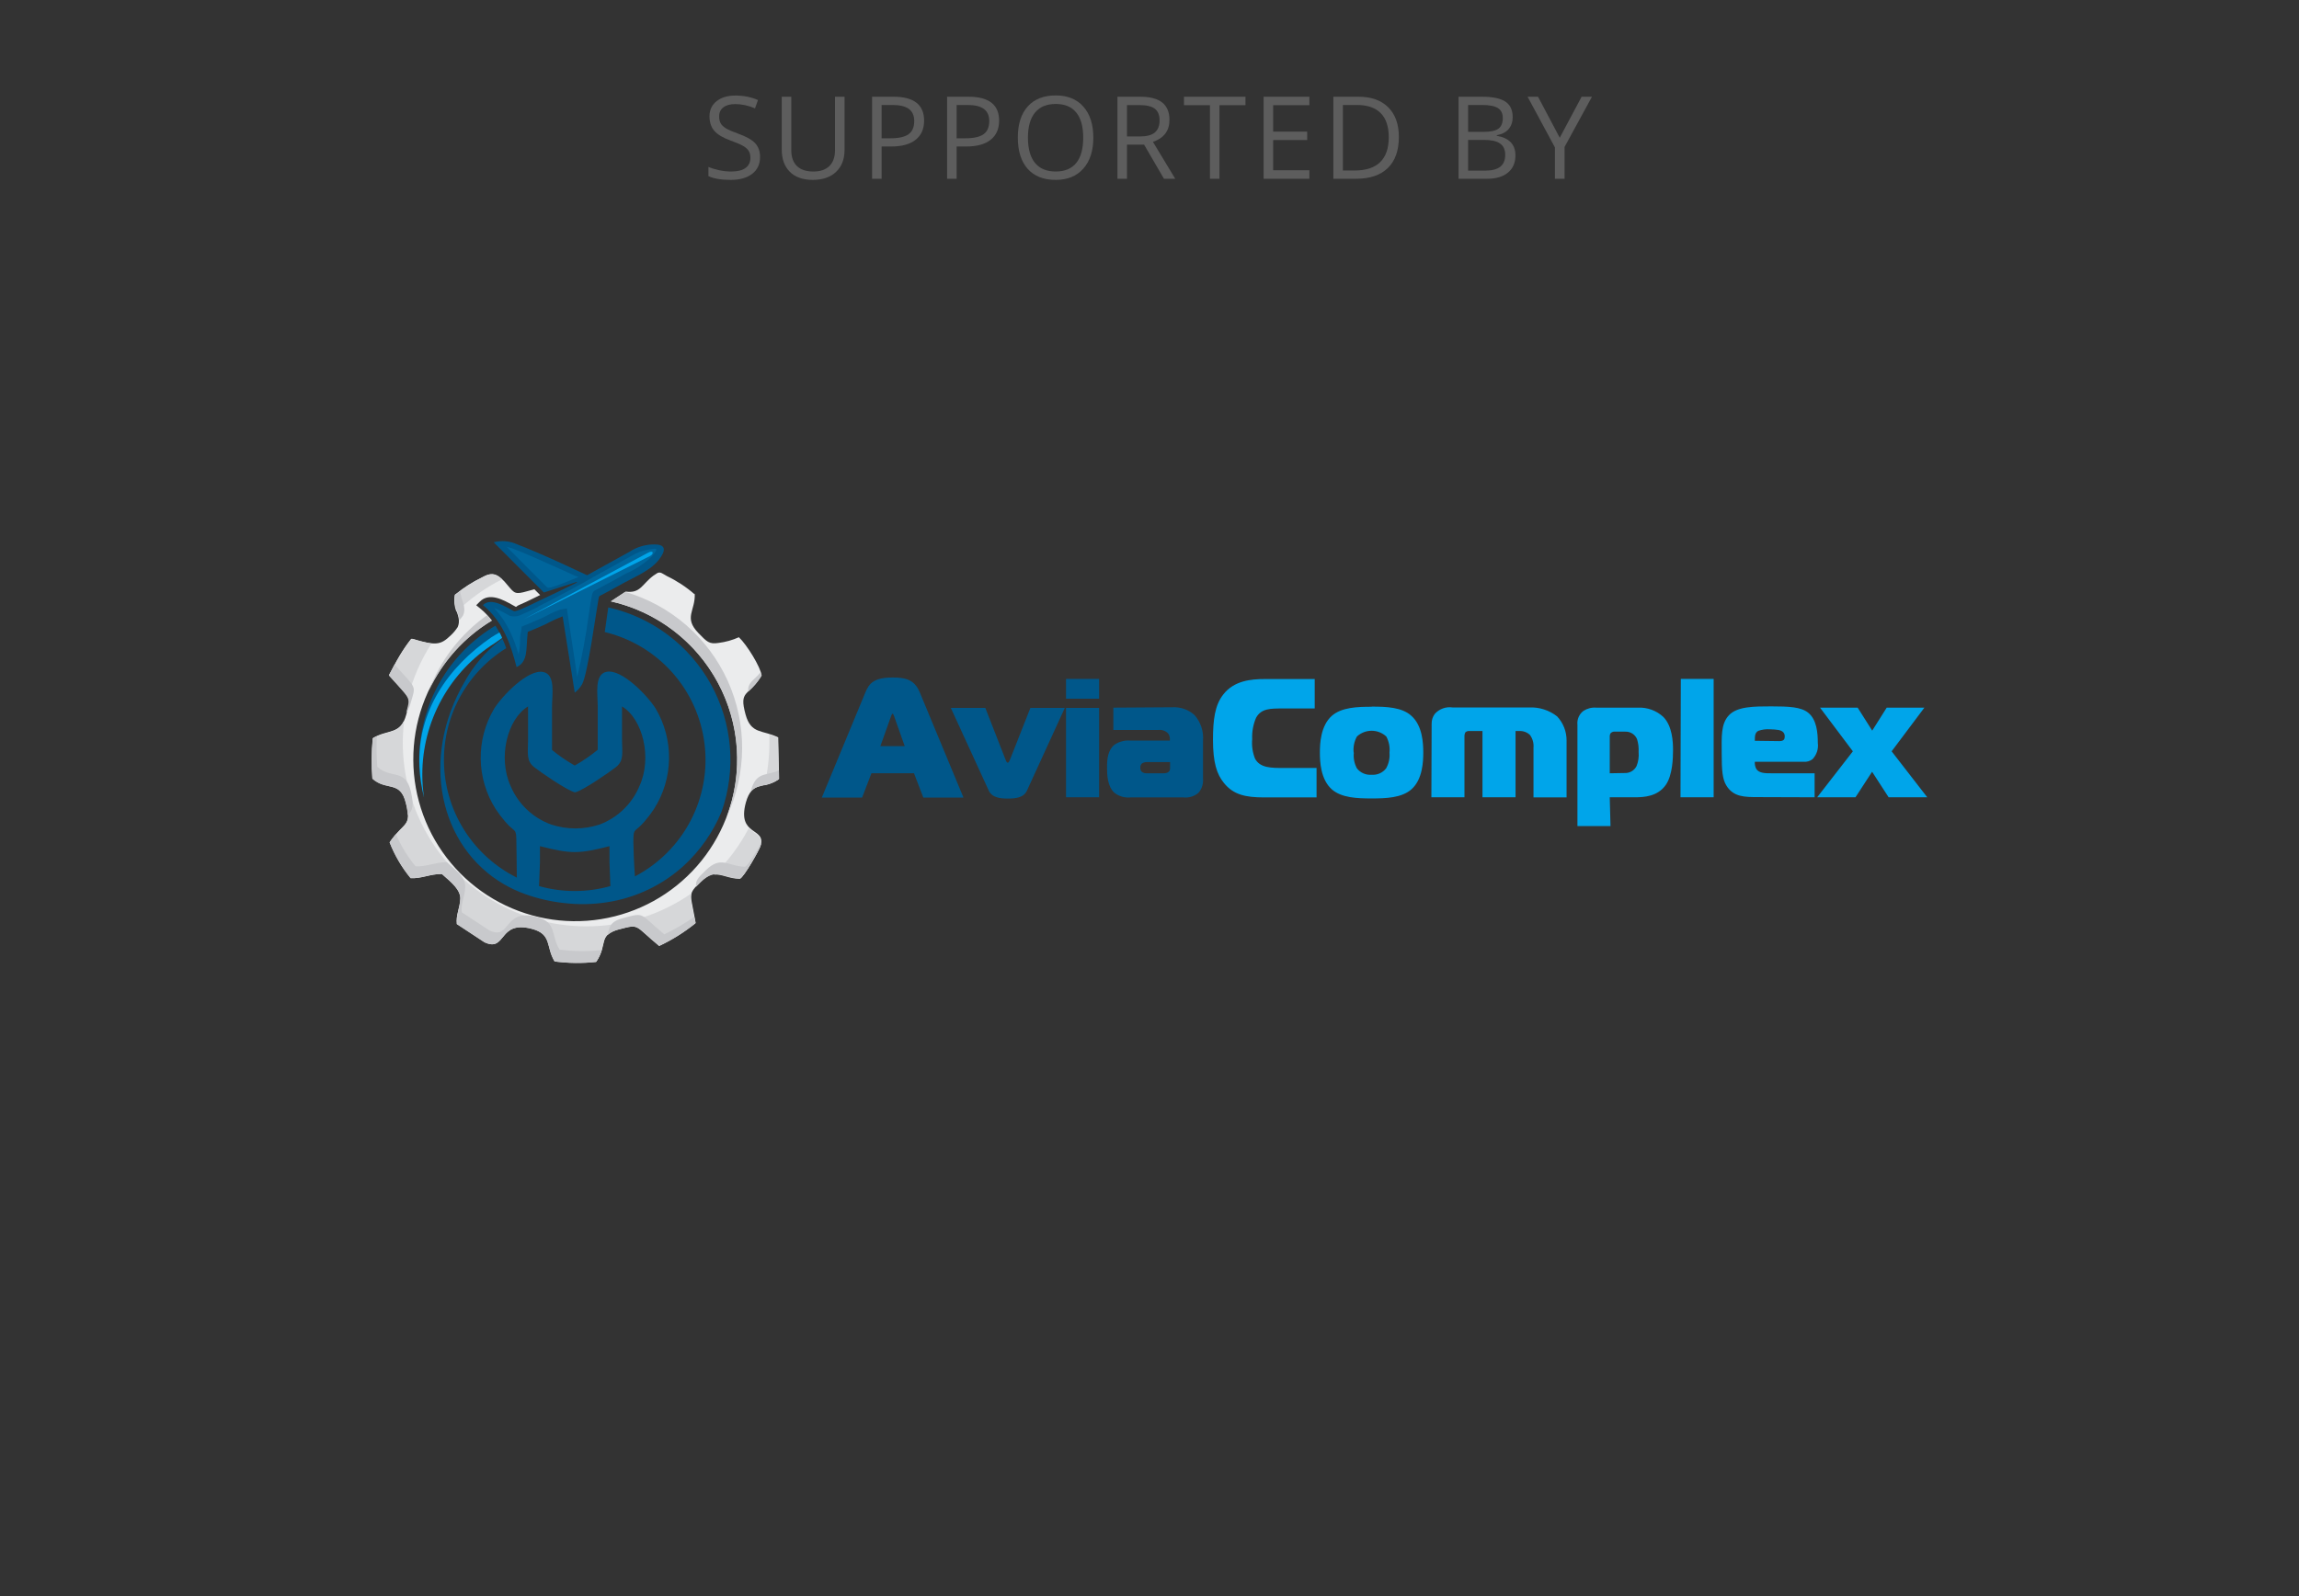<?xml version="1.0" encoding="UTF-8"?> <svg xmlns="http://www.w3.org/2000/svg" width="360" height="250" viewBox="0 0 360 250" fill="none"><rect x="0" y="0" width="360" height="250" fill="#333333" stroke="none"/> <path d="M183.22 119.37V120.25C183.236 120.376 183.221 120.504 183.175 120.623C183.13 120.741 183.056 120.847 182.96 120.93C182.729 121.071 182.46 121.137 182.19 121.12H179.49C179.233 121.122 178.983 121.037 178.78 120.88C178.703 120.8 178.644 120.703 178.608 120.598C178.572 120.493 178.559 120.381 178.57 120.27C178.557 120.152 178.569 120.031 178.605 119.918C178.641 119.804 178.701 119.699 178.78 119.61C179.003 119.447 179.274 119.362 179.55 119.37H183.22ZM174.34 110.84V114.34H181.34C181.63 114.299 181.925 114.327 182.202 114.423C182.478 114.518 182.728 114.679 182.93 114.89C183.116 115.163 183.207 115.49 183.19 115.82V116H177.06C176.185 115.918 175.308 116.133 174.57 116.61C173.46 117.46 173.35 118.94 173.35 120.16C173.35 121.38 173.41 123.16 174.49 124.16C175.216 124.734 176.139 125 177.06 124.9H185.31C185.736 124.948 186.168 124.907 186.578 124.78C186.987 124.652 187.366 124.441 187.69 124.16C187.948 123.849 188.142 123.49 188.26 123.104C188.378 122.718 188.419 122.312 188.38 121.91V116C188.437 115.278 188.349 114.552 188.121 113.865C187.892 113.178 187.528 112.544 187.05 112C186.582 111.579 186.035 111.254 185.442 111.045C184.848 110.836 184.219 110.746 183.59 110.78L174.34 110.84ZM172.11 109.44V106.34H166.93V109.44H172.11ZM166.93 124.88H172.11V110.88H166.93V124.88ZM154.29 110.88H148.89L154.82 123.81C155.35 124.98 156.7 125.08 157.82 125.08C158.94 125.08 160.31 124.98 160.82 123.81L166.74 110.88H161.35L158.15 118.99C158.09 119.15 157.96 119.46 157.8 119.46C157.64 119.46 157.51 119.15 157.46 118.99L154.29 110.88ZM139.53 112.18C139.58 112.05 139.69 111.78 139.77 111.78C139.85 111.78 139.95 112.05 140.01 112.18L141.67 116.87H137.86L139.53 112.18ZM128.69 124.92H135L136.46 121.11H143.12L144.58 124.92H150.87L144 108.38C143.13 106.31 141.54 106.12 139.77 106.12C136.91 106.12 136.12 107 135.54 108.38L128.69 124.92Z" fill="#00578A"></path> <path d="M301.79 124.88L296.21 117.68L301.34 110.84H295.44L293.17 114.44L290.89 110.84H285L290.14 117.68L284.55 124.88H290.55L293.15 120.88L295.74 124.88H301.79ZM274.79 116.03C274.79 115.32 274.79 114.76 275.34 114.47C275.918 114.271 276.53 114.189 277.14 114.23C277.602 114.233 278.063 114.27 278.52 114.34C279.28 114.5 279.47 114.92 279.47 115.34C279.47 115.76 279.36 116.08 278.62 116.08L274.79 116.03ZM284.15 124.88V121.12H277.35C276.43 121.12 275.48 121.12 275.03 120.46C274.839 120.112 274.755 119.715 274.79 119.32H282.43C282.924 119.362 283.415 119.22 283.81 118.92C284.136 118.584 284.382 118.177 284.527 117.732C284.673 117.287 284.715 116.814 284.65 116.35C284.65 114.81 284.49 112.72 283.15 111.64C282.04 110.73 280.15 110.64 277.35 110.64C274.71 110.64 272.04 110.64 270.74 112.02C269.44 113.4 269.6 115.41 269.6 118.02C269.6 120.63 269.71 122.02 270.32 123.02C271.43 124.85 273.2 124.85 275.32 124.85L284.15 124.88ZM263.15 124.88H268.34V106.34H263.2L263.15 124.88ZM252.07 121.12V115.26C252.076 115.088 252.14 114.922 252.25 114.79C252.373 114.689 252.522 114.623 252.68 114.6H254.5C254.893 114.583 255.282 114.689 255.614 114.902C255.945 115.115 256.202 115.425 256.35 115.79C256.547 116.437 256.628 117.114 256.59 117.79C256.659 118.538 256.55 119.292 256.27 119.99C256.092 120.342 255.813 120.633 255.47 120.827C255.126 121.021 254.733 121.109 254.34 121.08L252.07 121.12ZM252.07 124.88H256C257.46 124.88 259.57 124.75 260.84 122.95C261.93 121.38 261.98 118.66 261.98 117.44C261.98 116.22 261.88 113.75 260.47 112.3C259.934 111.802 259.304 111.417 258.617 111.166C257.93 110.916 257.2 110.805 256.47 110.84H249.96C249.256 110.782 248.554 110.958 247.96 111.34C247.627 111.59 247.364 111.922 247.197 112.305C247.031 112.687 246.966 113.105 247.01 113.52V129.39H252.19L252.07 124.88ZM224.14 124.88H229.32V115.42C229.3 115.175 229.348 114.929 229.46 114.71C229.551 114.627 229.659 114.566 229.777 114.529C229.894 114.493 230.018 114.483 230.14 114.5H232.14V124.88H237.32V114.5H237.9C238.205 114.483 238.51 114.529 238.798 114.634C239.085 114.739 239.347 114.901 239.57 115.11C239.994 115.686 240.193 116.397 240.13 117.11V124.9H245.31V116C245.321 114.593 244.791 113.236 243.83 112.21C242.587 111.236 241.037 110.74 239.46 110.81H227.46C226.95 110.734 226.429 110.785 225.944 110.96C225.459 111.134 225.025 111.426 224.68 111.81C224.34 112.261 224.164 112.815 224.18 113.38L224.14 124.88ZM211.97 117.88C211.874 117.007 212.053 116.127 212.48 115.36C213.106 114.781 213.927 114.46 214.78 114.46C215.633 114.46 216.454 114.781 217.08 115.36C217.495 116.131 217.67 117.009 217.58 117.88C217.658 118.738 217.474 119.599 217.05 120.35C216.785 120.692 216.438 120.963 216.042 121.138C215.646 121.313 215.212 121.385 214.78 121.35C214.344 121.387 213.905 121.315 213.504 121.14C213.102 120.966 212.75 120.694 212.48 120.35C212.067 119.589 211.899 118.72 212 117.86L211.97 117.88ZM214.78 110.7C212.56 110.7 210.07 110.78 208.54 112.13C206.79 113.7 206.68 116.48 206.68 117.88C206.68 119.28 206.79 122.07 208.54 123.63C210.07 124.98 212.54 125.06 214.78 125.06C217.02 125.06 219.49 124.98 221.02 123.63C222.77 122.07 222.87 119.29 222.87 117.88C222.87 116.47 222.77 113.7 221.02 112.13C219.54 110.76 217.05 110.68 214.83 110.68L214.78 110.7ZM206.16 124.9V120.29H201.03C199.03 120.29 197.32 120.29 196.53 118.84C196.138 117.863 195.983 116.808 196.08 115.76C196.027 114.615 196.235 113.472 196.69 112.42C197.51 110.94 198.96 110.97 200.92 110.97H205.87V106.36H198.04C195.95 106.36 193.25 106.59 191.56 108.77C190.23 110.44 189.94 112.77 189.94 115.87C189.94 119.42 190.53 121.25 191.64 122.62C193.14 124.5 195.07 124.9 197.96 124.9H206.16Z" fill="#00A5EA"></path> <path fill-rule="evenodd" clip-rule="evenodd" d="M108.75 93.07C107.45 91.938 106.004 90.986 104.45 90.24C103.73 89.85 103.45 89.53 102.95 89.75C102.95 89.75 102.37 90.13 102.31 90.17C100.49 91.54 100.31 92.97 97.98 92.66L95.66 94.19C101.407 95.486 106.524 98.743 110.131 103.402C113.738 108.06 115.611 113.829 115.428 119.718C115.244 125.607 113.016 131.248 109.126 135.673C105.236 140.098 99.927 143.03 94.11 143.966C88.293 144.903 82.332 143.784 77.25 140.803C72.168 137.823 68.282 133.165 66.26 127.631C64.238 122.097 64.206 116.032 66.17 110.477C68.133 104.922 71.97 100.224 77.02 97.19C76.484 96.493 75.87 95.859 75.19 95.3L74.57 94.8L75.13 94.24C76.63 92.73 78.83 93.96 80.3 94.79L80.79 95.06C80.87 95.06 80.94 94.89 81.38 94.72C81.82 94.55 82.77 94.09 83.71 93.63C83.89 93.53 84.2 93.39 84.58 93.2L83.68 92.3L82.57 92.6C80.66 93.15 80.57 92.93 79.57 91.76C78.01 89.82 77.15 89.48 75.46 90.45C74.034 91.145 72.692 92 71.46 93L71.27 93.14C70.81 95.42 72.39 96.54 71.67 98.22C71.364 98.693 71.002 99.126 70.59 99.51C69.01 101.04 68.25 101.16 64.59 100.06H64.5C64.5 100.06 64.41 100.06 64.38 100.06C63.047 101.805 61.914 103.694 61 105.69C60.985 105.71 60.977 105.735 60.977 105.76C60.977 105.785 60.985 105.81 61 105.83C64.57 109.83 64.37 109.05 63.62 111.91C62.78 115.11 60.81 114.19 58.43 115.58C58.229 117.678 58.209 119.789 58.37 121.89C60.53 123.83 62.74 122.11 63.62 125.7C64.55 129.54 63.31 128.62 61.07 131.87C61.862 133.898 62.969 135.787 64.35 137.47C65.97 137.58 67.45 136.81 69.13 136.83C69.29 136.83 69.26 136.83 69.38 136.94C70.77 138.16 72.2 139.31 72.14 140.73C72.08 142.15 71.43 143.3 71.6 144.67L75.92 147.51C79.39 149.14 77.98 144.01 83.34 145.41C86.54 146.25 85.51 148.24 86.91 150.52C89.059 150.803 91.234 150.829 93.39 150.6C95.26 147.85 93.54 146.39 97.1 145.46C100.24 144.64 99.34 144.87 103.25 148.09C105.282 147.141 107.19 145.945 108.93 144.53C108.74 143.61 108.53 142.44 108.33 141.38C108.04 139.87 108.24 139.55 109.71 138.12C112.15 135.73 113.17 137.47 115.89 137.54C116.5 137.34 118.89 133.09 119.09 132.47C120.03 129.55 115.36 131.03 116.79 125.71C117.79 122.16 119.62 123.71 122 121.99L121.86 115.5C119.37 114.27 117.62 115.05 116.75 111.92C115.67 107.99 117.21 109.18 119.27 105.81C119.08 104.44 116.95 100.98 115.7 99.81C114.694 100.264 113.625 100.564 112.53 100.7C111.05 100.93 110.71 100.54 109.37 99.16C106.99 96.71 108.92 95.67 108.79 92.97" fill="#EBECED"></path> <path fill-rule="evenodd" clip-rule="evenodd" d="M119.73 123C120.526 122.842 121.282 122.522 121.95 122.06L121.81 115.57C121.382 115.359 120.937 115.185 120.48 115.05C120.48 115.47 120.48 115.9 120.48 116.33C120.482 118.576 120.22 120.815 119.7 123M111.84 137C113.02 136.87 114.07 137.62 115.84 137.66C116.44 137.46 118.84 133.21 119.03 132.6C119.59 130.87 118.19 130.68 117.25 129.72C115.84 132.415 114.014 134.872 111.84 137ZM63.21 113C62.21 115 60.46 114.44 58.38 115.65C58.174 117.747 58.154 119.859 58.32 121.96C60.47 123.96 62.69 122.18 63.56 125.78C64.5 129.62 63.25 128.69 61.02 131.95C61.808 133.979 62.916 135.87 64.3 137.55C65.91 137.65 67.39 136.89 69.08 136.9C69.24 136.9 69.21 136.9 69.33 137.01C70.72 138.24 72.14 139.39 72.08 140.81C72.02 142.23 71.37 143.38 71.54 144.74L75.86 147.59C79.33 149.21 77.92 144.09 83.28 145.49C86.48 146.32 85.45 148.31 86.85 150.6C89.003 150.884 91.182 150.908 93.34 150.67C95.2 147.92 93.48 146.46 97.04 145.54C100.19 144.72 99.29 144.94 103.2 148.17C105.228 147.218 107.132 146.023 108.87 144.61C108.69 143.69 108.47 142.52 108.27 141.46C108.134 140.959 108.134 140.431 108.27 139.93C103.726 143.099 98.363 144.888 92.826 145.081C87.289 145.274 81.815 143.863 77.061 141.018C72.307 138.173 68.476 134.015 66.03 129.044C63.583 124.074 62.625 118.502 63.27 113H63.21ZM67.56 100.79C66.582 100.64 65.618 100.405 64.68 100.09H64.59C64.551 100.075 64.509 100.075 64.47 100.09C63.19 101.39 61.83 104.09 60.98 105.67C60.966 105.689 60.959 105.711 60.959 105.735C60.959 105.758 60.966 105.781 60.98 105.8C62.74 107.8 63.59 108.59 63.89 109.25C64.651 106.254 65.891 103.401 67.56 100.8V100.79ZM78.56 90.73C77.56 89.73 76.72 89.73 75.4 90.49C73.972 91.181 72.629 92.037 71.4 93.04L71.21 93.17C71.052 94.068 71.145 94.992 71.48 95.84C73.581 93.784 75.986 92.064 78.61 90.74L78.56 90.73Z" fill="#D6D7D9"></path> <path fill-rule="evenodd" clip-rule="evenodd" d="M117.15 108.35C117.963 107.635 118.664 106.803 119.23 105.88C119.201 105.689 119.155 105.502 119.09 105.32C117.9 106.73 117.09 106.86 117.15 108.32M117.49 124.09C118.49 122.71 120.09 123.38 121.97 122.03V120.66C119.97 121.6 118.41 120.76 117.57 123.89C117.537 123.964 117.51 124.041 117.49 124.12V124.09ZM109 138.9C109.19 138.69 109.43 138.46 109.71 138.19C112.15 135.8 113.16 137.54 115.89 137.61C116.49 137.41 118.89 133.16 119.08 132.55C119.135 132.38 119.175 132.206 119.2 132.03C118.39 133.5 117.09 135.62 116.67 135.76C113.94 135.69 112.93 133.95 110.49 136.34C109.25 137.52 108.9 137.94 109 138.9ZM95.18 146.42C95.733 145.969 96.389 145.663 97.09 145.53C100.23 144.71 99.33 144.94 103.25 148.16C105.275 147.207 107.179 146.015 108.92 144.61C108.85 144.29 108.79 143.94 108.72 143.61C107.228 144.641 105.66 145.557 104.03 146.35C100.12 143.12 101.03 142.9 97.87 143.72C95.5 144.29 95.45 145.13 95.15 146.42H95.18ZM62 130.66C61.642 131.066 61.308 131.494 61 131.94C61.796 133.968 62.906 135.857 64.29 137.54C65.9 137.65 67.38 136.88 69.07 136.9C69.23 136.9 69.2 136.9 69.32 137.01C70.71 138.23 72.13 139.38 72.07 140.8C72.01 142.22 71.36 143.37 71.53 144.74L75.85 147.58C79.32 149.21 77.91 144.08 83.27 145.48C86.47 146.32 85.44 148.31 86.84 150.59C88.993 150.872 91.171 150.899 93.33 150.67C93.765 150.036 94.08 149.327 94.26 148.58L94.11 148.82C91.951 149.049 89.773 149.022 87.62 148.74C86.22 146.46 87.25 144.47 84.06 143.63C78.7 142.23 80.06 147.36 76.63 145.73L72.31 142.89C72.14 141.52 72.79 140.46 72.85 138.95C72.91 137.44 71.49 136.38 70.1 135.16C69.98 135.05 70.01 135.05 69.85 135.05C68.17 135.05 66.68 135.8 65.07 135.69C63.815 134.166 62.782 132.472 62 130.66ZM59 115.32C58.779 115.414 58.565 115.524 58.36 115.65C58.154 117.747 58.134 119.859 58.3 121.96C60.45 123.9 62.67 122.18 63.54 125.77C63.709 126.394 63.812 127.034 63.85 127.68C64.65 126.84 64.85 126.28 64.33 123.92C63.45 120.33 61.24 122.05 59.08 120.11C58.97 118.516 58.943 116.917 59 115.32ZM61.77 104.12C61.45 104.7 61.16 105.24 60.92 105.69C60.908 105.711 60.901 105.735 60.901 105.76C60.901 105.784 60.908 105.809 60.92 105.83C64.37 109.71 64.29 109.1 63.6 111.65C63.942 111.172 64.187 110.632 64.32 110.06C65.11 107.29 65.31 108 61.81 104.12H61.77ZM72.05 92.57C71.863 92.711 71.686 92.864 71.52 93.03L71.33 93.17C70.97 94.94 71.85 96.01 71.92 97.17C72.139 96.922 72.34 96.658 72.52 96.38C73.09 95.05 72.2 94.07 72.05 92.57ZM67.18 108.14C69.308 103.613 72.724 99.815 77 97.22C76.77 96.92 76.53 96.64 76.27 96.36C72.131 99.29 68.965 103.393 67.18 108.14ZM97.9 92.71L95.66 94.19C99.198 94.994 102.522 96.547 105.409 98.743C108.296 100.94 110.68 103.73 112.398 106.925C114.117 110.119 115.132 113.645 115.373 117.265C115.615 120.885 115.079 124.515 113.8 127.91C115.36 124.587 116.182 120.966 116.21 117.296C116.237 113.626 115.468 109.993 113.957 106.648C112.446 103.303 110.229 100.324 107.457 97.918C104.685 95.512 101.424 93.735 97.9 92.71Z" fill="#C8C9CC"></path> <path fill-rule="evenodd" clip-rule="evenodd" d="M90.12 124.1H90C88.68 123.75 84.59 120.9 83.69 120.19C82.34 119.19 82.69 117.87 82.69 115.81C82.69 114.09 82.69 112.37 82.69 110.65C79.46 112.59 77.91 118.65 79.97 123.15C80.558 124.534 81.425 125.781 82.518 126.813C83.611 127.846 84.905 128.642 86.32 129.15C88.775 129.96 91.425 129.96 93.88 129.15C95.274 128.627 96.546 127.825 97.619 126.794C98.692 125.762 99.543 124.522 100.12 123.15C102.18 118.67 100.63 112.59 97.4 110.65C97.4 112.37 97.4 114.09 97.4 115.81C97.4 117.87 97.78 119.15 96.4 120.19C95.5 120.9 91.4 123.75 90.09 124.1M84.55 132.54V135.08L84.41 138.79C88.063 139.817 91.927 139.817 95.58 138.79L95.44 135.08V132.54C90.71 133.73 89.48 133.8 84.58 132.54H84.55ZM78.25 99.62L78.06 99.23C77.69 99.46 77.33 99.68 76.97 99.93C70.14 104.6 65.27 111.64 65.68 120.2C65.743 121.545 65.917 122.883 66.2 124.2C66.2 124.41 66.29 124.63 66.34 124.84L66.19 124.2C65.832 122.503 65.651 120.774 65.65 119.04C65.64 114.799 66.735 110.629 68.827 106.939C70.919 103.25 73.936 100.169 77.58 98C77.952 98.582 78.286 99.186 78.58 99.81V99.88H78.41L78.25 99.62ZM95.25 95.14C98.624 95.895 101.799 97.356 104.567 99.427C107.334 101.498 109.632 104.132 111.308 107.155C112.984 110.179 114.001 113.523 114.291 116.967C114.58 120.412 114.137 123.879 112.99 127.14C111.651 130.355 109.631 133.241 107.07 135.6C103.7 138.659 99.501 140.653 95 141.33C92.805 141.666 90.576 141.706 88.37 141.45C86.232 141.222 84.13 140.735 82.11 140C81.009 139.597 79.945 139.099 78.93 138.51C68.87 132.68 65.68 118.93 72.78 106.74C74.153 104.271 76.006 102.102 78.23 100.36C78.33 100.29 78.64 100.1 78.68 100.05C78.9 100.54 79.1 101.05 79.27 101.52C76.151 103.451 73.604 106.18 71.893 109.425C70.182 112.67 69.369 116.313 69.538 119.978C69.707 123.643 70.853 127.195 72.856 130.269C74.858 133.343 77.646 135.825 80.93 137.46C80.93 135.34 80.86 132.76 80.86 131.99C80.86 129.52 80.67 130.55 79.09 128.67C78.563 128.058 78.076 127.414 77.63 126.74C76.134 124.397 75.318 121.685 75.274 118.906C75.23 116.126 75.959 113.389 77.38 111C78.67 108.94 82.68 104.8 85.04 105.25C87.04 105.63 86.44 108.79 86.44 110.75C86.44 112.99 86.44 115.23 86.44 117.47C87.556 118.382 88.747 119.198 90 119.91C91.269 119.192 92.474 118.366 93.6 117.44C93.6 115.2 93.6 112.96 93.6 110.72C93.6 108.72 93.02 105.6 95 105.22C97.36 104.77 101.36 108.91 102.66 110.97C104.081 113.359 104.81 116.096 104.766 118.876C104.722 121.655 103.906 124.367 102.41 126.71C101.965 127.384 101.477 128.028 100.95 128.64C99.37 130.52 99.17 129.49 99.18 131.96C99.18 132.7 99.27 135.17 99.42 137.27C103.136 135.329 106.17 132.301 108.118 128.589C110.067 124.878 110.836 120.66 110.322 116.499C109.809 112.339 108.039 108.434 105.247 105.307C102.455 102.18 98.776 99.98 94.7 99L95.25 95.14Z" fill="#00578A"></path> <path fill-rule="evenodd" clip-rule="evenodd" d="M66.4 124.92C65.997 123.335 65.756 121.714 65.68 120.08C65.27 111.52 70.13 104.48 76.96 99.81C77.32 99.57 77.84 99.28 78.21 99.06C78.374 99.334 78.514 99.622 78.63 99.92C78.3 100.16 77.82 100.48 77.5 100.72C74.016 102.911 71.145 105.95 69.157 109.553C67.168 113.156 66.127 117.205 66.13 121.32C66.129 122.525 66.219 123.729 66.4 124.92Z" fill="#00A5EA"></path> <path fill-rule="evenodd" clip-rule="evenodd" d="M77.29 84.89C77.49 85.08 77.54 85.21 77.78 85.41L85.16 92.8C85.16 92.8 89.8 91.32 90.28 91.16L90.36 91.23C89.28 91.8 85 93.82 84 94.3C82.15 95.22 80.7 95.86 80.44 95.72C79.21 95.07 76.9 93.49 75.62 94.78C78.94 97.48 80.1 101.44 80.89 104.49C82.74 103.66 82.36 101.49 82.61 99.35C82.61 99.22 82.61 99.09 82.66 98.96L83.19 98.75C83.98 98.43 84.71 98.1 85.48 97.75C86.327 97.292 87.202 96.888 88.1 96.54L90 108.49C90.465 108.132 90.855 107.687 91.15 107.18C92.05 105.54 93.33 95.89 93.73 93.76C93.81 93.29 93.89 93.36 94.32 93.13L96.82 91.78C98.82 90.61 101.63 89.54 103.03 87.85C103.66 87.09 104.92 85.34 102.64 85.28C101.189 85.233 99.76 85.639 98.55 86.44L93.63 89.16C93.12 89.43 93.63 89.16 91.94 90.1L88 88.27C85.73 87.21 81.8 85.54 81 85.27C79.856 84.736 78.563 84.616 77.34 84.93" fill="#00578A"></path> <path fill-rule="evenodd" clip-rule="evenodd" d="M84.28 95.05C83.36 95.51 82.52 95.91 81.83 96.19C81.531 96.364 81.2 96.478 80.857 96.524C80.514 96.571 80.165 96.549 79.83 96.46L79.31 96.17C78.701 95.811 78.062 95.506 77.4 95.26C78.419 96.374 79.265 97.635 79.91 99C80.428 100.125 80.859 101.289 81.2 102.48C81.345 101.853 81.422 101.213 81.43 100.57C81.43 100.09 81.43 99.57 81.54 99.14C81.65 98.71 81.63 98.5 81.69 98.14L82.69 97.74C83.25 97.51 83.79 97.27 84.33 97.03L84.96 96.76L85.76 96.36C86.395 96 87.066 95.706 87.76 95.48L88.76 95.3L90.39 106C91.161 102.756 91.768 99.475 92.21 96.17C92.39 94.97 92.54 94 92.64 93.49C92.79 92.65 92.94 92.58 93.52 92.29L93.69 92.2L96.21 90.85C96.74 90.54 97.36 90.22 97.99 89.85C99.528 89.192 100.935 88.26 102.14 87.1C102.29 86.921 102.43 86.734 102.56 86.54C103.15 85.65 102.45 85.99 101.5 86.1C100.614 86.233 99.764 86.542 99 87.01L98.83 87.1L93.89 89.84C93.7 89.93 93.67 89.96 93.59 90C90.28 91.91 87.76 93.25 84.28 95M79.28 85.59L85.68 92.01C86.05 92.37 90 90.57 90.59 90.38L89.91 90.12L87.44 89C86.44 88.54 85.14 88 83.92 87.43C82.32 86.74 80.92 86.15 80.47 85.99C80.077 85.841 79.672 85.723 79.26 85.64L79.28 85.59Z" fill="#00669D"></path> <path fill-rule="evenodd" clip-rule="evenodd" d="M82 97L101.75 87.11C102.45 86.76 102.33 86.11 101.49 86.57L82 97Z" fill="#00A5EA"></path> <path d="M119.018 24.581C119.018 25.712 118.607 26.594 117.787 27.227C116.967 27.859 115.854 28.176 114.447 28.176C112.924 28.176 111.752 27.98 110.932 27.587V26.145C111.459 26.368 112.033 26.544 112.654 26.673C113.275 26.802 113.891 26.866 114.5 26.866C115.496 26.866 116.246 26.679 116.75 26.304C117.254 25.923 117.506 25.395 117.506 24.722C117.506 24.276 117.415 23.913 117.233 23.632C117.058 23.345 116.759 23.081 116.337 22.841C115.921 22.601 115.285 22.328 114.43 22.023C113.234 21.596 112.379 21.089 111.863 20.503C111.354 19.917 111.099 19.152 111.099 18.209C111.099 17.219 111.471 16.431 112.215 15.845C112.959 15.259 113.943 14.966 115.168 14.966C116.445 14.966 117.62 15.2 118.692 15.669L118.227 16.97C117.166 16.524 116.135 16.302 115.133 16.302C114.342 16.302 113.724 16.472 113.278 16.811C112.833 17.151 112.61 17.623 112.61 18.227C112.61 18.672 112.692 19.038 112.856 19.325C113.021 19.606 113.296 19.867 113.683 20.107C114.075 20.342 114.673 20.602 115.476 20.89C116.823 21.37 117.749 21.886 118.253 22.436C118.763 22.987 119.018 23.702 119.018 24.581Z" fill="#5D5D5D"></path> <path d="M132.249 15.15V23.465C132.249 24.93 131.806 26.081 130.921 26.919C130.037 27.757 128.821 28.176 127.274 28.176C125.727 28.176 124.529 27.754 123.679 26.91C122.836 26.066 122.414 24.906 122.414 23.43V15.15H123.908V23.535C123.908 24.607 124.201 25.431 124.787 26.005C125.373 26.579 126.234 26.866 127.371 26.866C128.455 26.866 129.29 26.579 129.876 26.005C130.462 25.425 130.754 24.596 130.754 23.518V15.15H132.249Z" fill="#5D5D5D"></path> <path d="M144.706 18.895C144.706 20.195 144.261 21.197 143.37 21.9C142.486 22.598 141.217 22.946 139.565 22.946H138.053V28H136.559V15.15H139.89C143.101 15.15 144.706 16.398 144.706 18.895ZM138.053 21.663H139.398C140.722 21.663 141.68 21.449 142.272 21.021C142.863 20.594 143.159 19.908 143.159 18.965C143.159 18.115 142.881 17.482 142.324 17.066C141.768 16.65 140.901 16.442 139.723 16.442H138.053V21.663Z" fill="#5D5D5D"></path> <path d="M156.452 18.895C156.452 20.195 156.007 21.197 155.116 21.9C154.231 22.598 152.963 22.946 151.31 22.946H149.799V28H148.304V15.15H151.636C154.846 15.15 156.452 16.398 156.452 18.895ZM149.799 21.663H151.143C152.468 21.663 153.426 21.449 154.017 21.021C154.609 20.594 154.905 19.908 154.905 18.965C154.905 18.115 154.627 17.482 154.07 17.066C153.513 16.65 152.646 16.442 151.469 16.442H149.799V21.663Z" fill="#5D5D5D"></path> <path d="M171.204 21.558C171.204 23.614 170.682 25.231 169.639 26.409C168.602 27.587 167.158 28.176 165.306 28.176C163.413 28.176 161.952 27.599 160.92 26.444C159.895 25.284 159.382 23.649 159.382 21.54C159.382 19.448 159.898 17.828 160.929 16.68C161.96 15.525 163.425 14.948 165.324 14.948C167.169 14.948 168.611 15.534 169.648 16.706C170.685 17.878 171.204 19.495 171.204 21.558ZM160.964 21.558C160.964 23.298 161.333 24.619 162.072 25.521C162.816 26.418 163.894 26.866 165.306 26.866C166.73 26.866 167.805 26.418 168.532 25.521C169.258 24.625 169.621 23.304 169.621 21.558C169.621 19.829 169.258 18.52 168.532 17.629C167.811 16.732 166.742 16.284 165.324 16.284C163.9 16.284 162.816 16.735 162.072 17.638C161.333 18.534 160.964 19.841 160.964 21.558Z" fill="#5D5D5D"></path> <path d="M176.472 22.656V28H174.978V15.15H178.502C180.078 15.15 181.241 15.452 181.991 16.056C182.747 16.659 183.125 17.567 183.125 18.78C183.125 20.48 182.264 21.628 180.541 22.226L184.03 28H182.264L179.152 22.656H176.472ZM176.472 21.373H178.52C179.574 21.373 180.348 21.165 180.84 20.749C181.332 20.327 181.578 19.697 181.578 18.859C181.578 18.01 181.326 17.398 180.822 17.023C180.324 16.648 179.521 16.46 178.414 16.46H176.472V21.373Z" fill="#5D5D5D"></path> <path d="M190.96 28H189.465V16.477H185.396V15.15H195.029V16.477H190.96V28Z" fill="#5D5D5D"></path> <path d="M205.034 28H197.871V15.15H205.034V16.477H199.365V20.617H204.692V21.936H199.365V26.664H205.034V28Z" fill="#5D5D5D"></path> <path d="M219.048 21.452C219.048 23.573 218.471 25.196 217.316 26.321C216.168 27.44 214.512 28 212.35 28H208.791V15.15H212.728C214.726 15.15 216.279 15.704 217.387 16.811C218.494 17.919 219.048 19.466 219.048 21.452ZM217.466 21.505C217.466 19.829 217.044 18.566 216.2 17.717C215.362 16.867 214.114 16.442 212.456 16.442H210.285V26.708H212.104C213.886 26.708 215.224 26.271 216.121 25.398C217.017 24.52 217.466 23.222 217.466 21.505Z" fill="#5D5D5D"></path> <path d="M228.397 15.15H232.027C233.732 15.15 234.966 15.405 235.728 15.915C236.489 16.425 236.87 17.23 236.87 18.332C236.87 19.094 236.656 19.724 236.229 20.222C235.807 20.714 235.188 21.033 234.374 21.18V21.268C236.325 21.602 237.301 22.627 237.301 24.344C237.301 25.492 236.911 26.389 236.132 27.033C235.358 27.678 234.274 28 232.88 28H228.397V15.15ZM229.892 20.652H232.353C233.407 20.652 234.166 20.488 234.629 20.16C235.092 19.826 235.323 19.267 235.323 18.481C235.323 17.761 235.065 17.242 234.55 16.926C234.034 16.604 233.214 16.442 232.089 16.442H229.892V20.652ZM229.892 21.918V26.726H232.572C233.609 26.726 234.389 26.526 234.91 26.128C235.438 25.724 235.701 25.094 235.701 24.238C235.701 23.441 235.432 22.855 234.893 22.48C234.359 22.105 233.545 21.918 232.449 21.918H229.892Z" fill="#5D5D5D"></path> <path d="M244.239 21.575L247.667 15.15H249.284L244.995 23.017V28H243.483V23.087L239.203 15.15H240.837L244.239 21.575Z" fill="#5D5D5D"></path> </svg> 